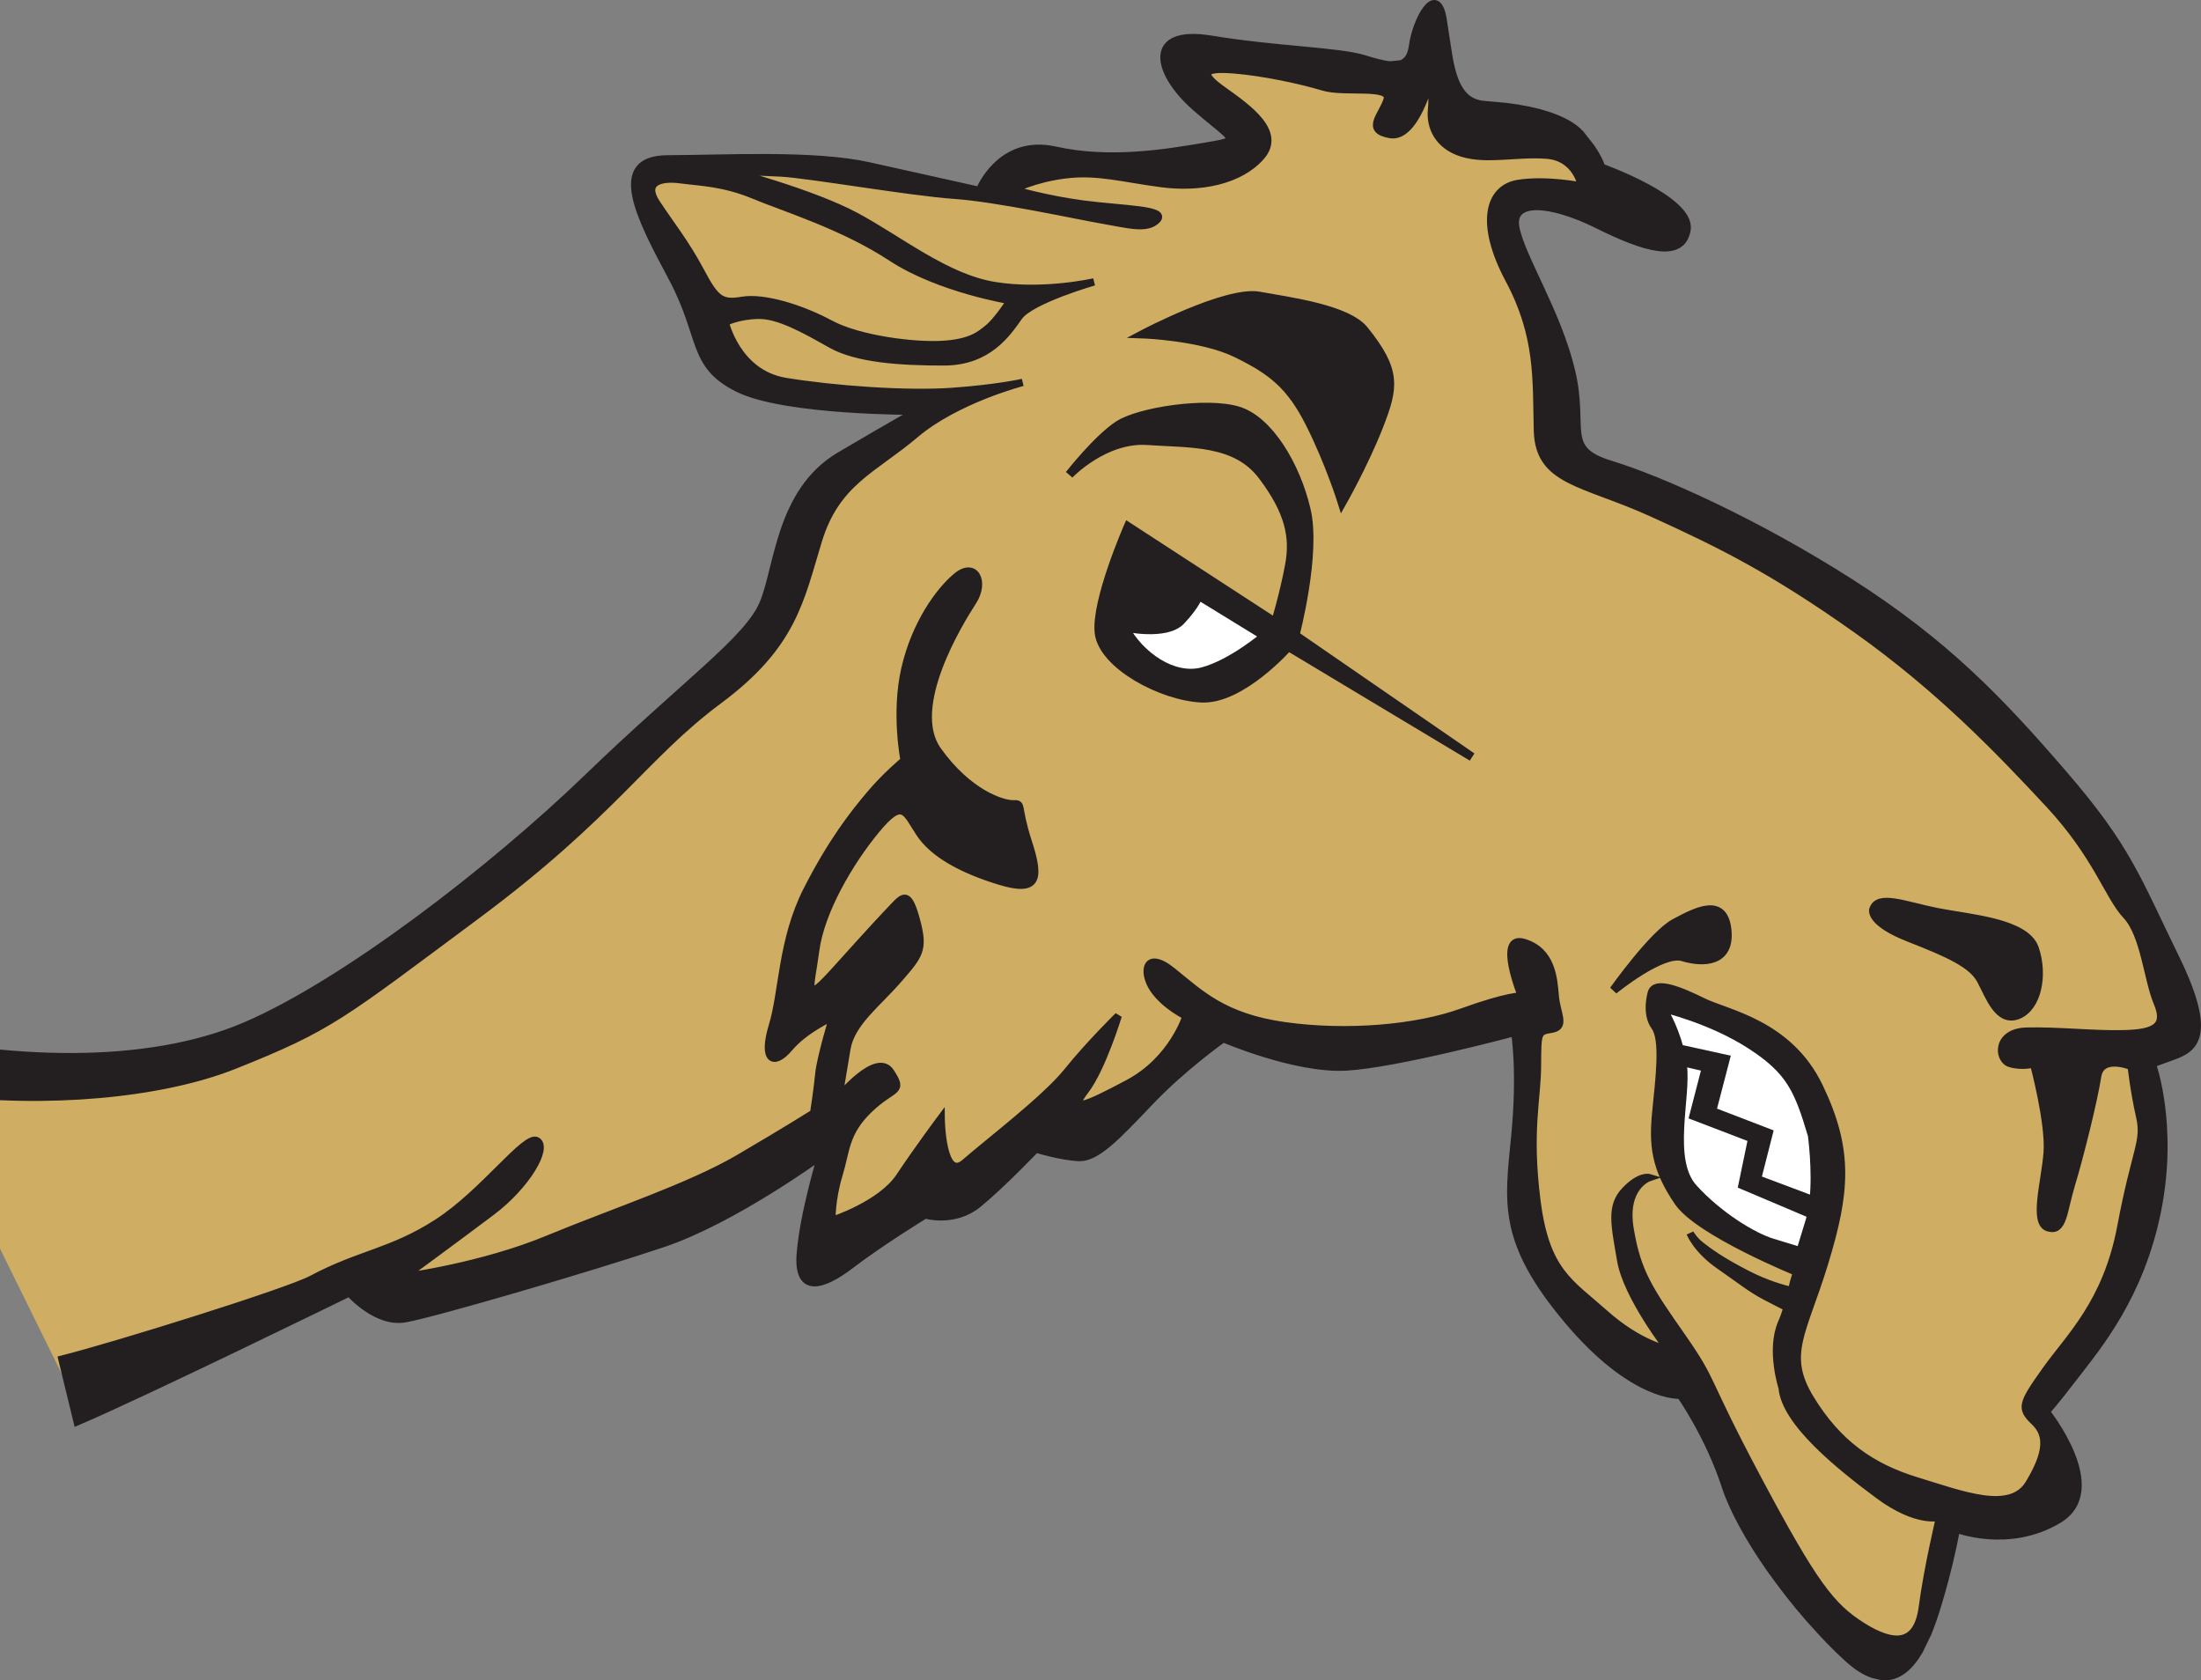 <?xml version="1.0" encoding="UTF-8" standalone="no"?>
<!-- Created with Inkscape (http://www.inkscape.org/) -->

<svg
   xmlns:dc="http://purl.org/dc/elements/1.1/"
   xmlns:cc="http://creativecommons.org/ns#"
   xmlns:rdf="http://www.w3.org/1999/02/22-rdf-syntax-ns#"
   xmlns:svg="http://www.w3.org/2000/svg"
   xmlns="http://www.w3.org/2000/svg"
   xmlns:sodipodi="http://sodipodi.sourceforge.net/DTD/sodipodi-0.dtd"
   xmlns:inkscape="http://www.inkscape.org/namespaces/inkscape"
   width="101.169mm"
   height="77.231mm"
   viewBox="0 0 358.474 273.653"
   id="svg4618"
   version="1.1"
   inkscape:version="0.91 r13725"
   sodipodi:docname="camel.svg">
  <rect x="0" y="0" width="358.474" height="273.653" fill="#808080" stroke="none"/>
  <defs
     id="defs4620">
    <clipPath
       clipPathUnits="userSpaceOnUse"
       id="clipPath4498">
      <path
         d="m 0,583.937 583.937,0 L 583.937,0 0,0 0,583.937 Z"
         id="path4500"
         inkscape:connector-curvature="0" />
    </clipPath>
  </defs>
  <sodipodi:namedview
     id="base"
     pagecolor="#ffffff"
     bordercolor="#666666"
     borderopacity="1.0"
     inkscape:pageopacity="0.0"
     inkscape:pageshadow="2"
     inkscape:zoom="0.35"
     inkscape:cx="428.5228"
     inkscape:cy="-320.3164"
     inkscape:document-units="px"
     inkscape:current-layer="layer1"
     showgrid="false"
     inkscape:window-width="1920"
     inkscape:window-height="1137"
     inkscape:window-x="-8"
     inkscape:window-y="-8"
     inkscape:window-maximized="1"
     fit-margin-top="0"
     fit-margin-left="0"
     fit-margin-right="0"
     fit-margin-bottom="0" />
  <g
     inkscape:label="Ebene 1"
     inkscape:groupmode="layer"
     id="layer1"
     transform="translate(1213.523,61.607)">
    <g
       transform="matrix(1.25,0,0,-1.25,-1213.523,635.129)"
       id="g4494">
      <g
         id="g4496"
         clip-path="url(#clipPath4498)">
        <g
           id="g4502"
           transform="translate(235.771,392.602)">
          <path
             d="m 0,0 c 0,0 4.409,10.703 1.552,18.009 -2.858,7.305 -9.703,13.173 -14.723,14.985 -5.019,1.813 -7.583,0.128 -6.79,-0.678 0.794,-0.805 1.419,-3.318 1.663,-8.031 0.243,-4.712 -0.485,-11.923 1.72,-14.576 2.203,-2.655 10.196,-8.057 11.36,-8.261 1.165,-0.204 4.996,-1.942 4.996,-1.942 L 0,0 Z"
             style="fill:#ffffff;fill-opacity:1;fill-rule:nonzero;stroke:none"
             id="path4504"
             inkscape:connector-curvature="0" />
        </g>
        <g
           id="g4506"
           transform="translate(166.317,473.742)">
          <path
             d="m 0,0 -18.89,12.513 c 0,0 -4.054,-9.43 -1.833,-12.757 2.22,-3.322 8.529,-6.16 11.472,-5.342 C -6.305,-4.767 0,0 0,0"
             style="fill:#ffffff;fill-opacity:1;fill-rule:nonzero;stroke:none"
             id="path4508"
             inkscape:connector-curvature="0" />
        </g>
        <g
           id="g4510"
           transform="translate(147.708,485.332)">
          <path
             d="m 0,0 17.045,-10.8 c 0,0 -3.98,-5.314 -6.139,-6.214 0,0 -11.11,3.199 -12.575,5.274 C -3.129,-9.662 0,0 0,0 m 75.282,-60.964 c 4.029,-1.973 9.922,-4.816 12.778,-10.413 2.857,-5.6 1.749,-17.253 0.729,-19.99 0,0 -5.701,-0.291 -11.435,3.434 -5.732,3.728 -8.028,9.409 -7.67,14.631 0.358,5.227 -1.308,12.439 -1.567,14.12 -0.253,1.684 3.135,0.194 7.165,-1.782 m -234.539,-6.23 21.008,-42.602 c 0,0 31.119,13.169 34.084,14.477 2.96,1.31 6.669,-0.431 8.202,-1.062 1.528,-0.625 8.504,0.715 12.436,1.313 3.928,0.596 41.989,20.429 43.757,20.121 1.771,-0.3 -0.798,-9.879 -1.343,-11.971 -0.542,-2.094 0.835,-3.613 2.76,-3.031 1.916,0.575 11.498,7.486 13.982,8.148 2.487,0.661 10.942,7.399 12.475,6.771 1.53,-0.63 7.772,1.752 11.689,4.356 3.913,2.601 9.628,10.355 10.919,9.406 1.296,-0.951 10.226,-3.046 19.702,-3.046 9.477,-0.002 20.18,7.081 20.523,4.831 0.337,-2.246 -0.464,-21.608 0.369,-25.215 0.832,-3.607 4.766,-12.487 9.373,-16.385 4.61,-3.9 9.359,-4.903 10.903,-7.542 1.551,-2.633 10.84,-18.456 13.037,-21.569 2.192,-3.116 11.539,-13.775 14.647,-13.295 3.107,0.482 5.179,7.822 5.92,12.102 0.461,2.654 0.661,6.989 0.661,6.989 5.891,-2.836 13.017,-0.612 13.699,4.377 0.683,4.985 -3.111,7.28 -1.923,8.893 1.192,1.617 12.237,15.923 13.942,23.651 1.698,7.719 -0.068,17.509 -0.411,19.752 -0.341,2.248 4.066,3.488 4.377,5.259 0.301,1.765 -0.6,13.405 -12.933,28.479 C 110.265,-18.911 91.024,-3.732 76.834,2.734 62.646,9.198 57.252,10.682 55.45,15.002 c -1.804,4.32 -2.944,15.636 -4.509,20.282 -1.565,4.643 -4.253,9.117 -1.291,10.429 2.962,1.309 11.638,0.901 9.851,3.215 -1.785,2.312 -8.555,5.309 -12.181,6.483 -3.625,1.172 -9.529,6.026 -14.513,6.705 C 27.823,62.793 8.68,65.93 7.489,64.312 6.3,62.695 7.762,60.621 9.706,59.189 c 1.934,-1.428 5.338,-4.93 4.386,-6.226 -0.954,-1.294 -9.617,-2.892 -12.509,-2.755 -2.889,0.136 -11.328,0.868 -13.574,0.527 -2.247,-0.337 -4.322,-1.802 -5.597,-2.859 -1.277,-1.052 -3.094,-1.8 -5.802,-1.255 -2.706,0.545 -19.544,2.89 -24.332,3.013 -4.788,0.12 -15.429,1.396 -15.974,-0.697 -0.545,-2.094 2.075,-8.013 3.385,-10.976 1.31,-2.959 5.884,-12.318 8.149,-13.983 2.258,-1.672 8.063,-3.951 12.964,-4.069 4.9,-0.118 15.263,-0.275 13.662,-1.089 -1.601,-0.819 -11.506,-7.487 -13.409,-10.07 -1.907,-2.588 -6.227,-13.865 -7.809,-16.693 -1.586,-2.824 -19.43,-19.597 -22.697,-22.673 -3.267,-3.084 -25.916,-22.306 -29.827,-24.908 -3.919,-2.604 -25.849,-11.382 -32.587,-12.402 -6.735,-1.021 -27.392,0.732 -27.392,0.732"
             style="fill:#cfad62;fill-opacity:1;fill-rule:nonzero;stroke:none"
             id="path4512"
             inkscape:connector-curvature="0" />
        </g>
        <g
           id="g4514"
           transform="translate(96.703,518.261)">
          <path
             d="m 0,0 c -2.789,-0.478 -3.481,0.176 -5.45,3.877 -1.972,3.686 -3.904,6.046 -5.717,8.811 -1.806,2.766 0.587,3.363 3.136,3.023 2.549,-0.336 5.629,-0.386 9.556,-2.024 3.923,-1.638 11.61,-3.982 17.868,-8.092 6.27,-4.127 15.544,-5.625 15.544,-5.625 0,0 -1.679,-2.585 -2.861,-3.554 -1.177,-0.972 -2.351,-1.932 -5.958,-2.158 -3.607,-0.225 -10.851,0.65 -14.655,2.693 C 7.66,-1.004 2.8,0.478 0,0 m 137.842,-123.802 -3.641,1.107 c -2.416,0.738 -6.916,3.43 -10.225,7.085 -3.296,3.665 -0.826,11.76 -1.349,15.895 -0.01,0.146 -0.053,0.256 -0.06,0.404 l 2.936,-0.686 -1.626,-6.284 7.653,-2.933 -1.264,-6.095 8.957,-3.792 c -0.054,-0.214 -0.082,-0.456 -0.145,-0.661 l -1.236,-4.04 z m 1.706,6.632 -7.25,2.724 1.533,6.013 -7.382,2.838 1.778,6.831 -6.05,1.33 c -0.794,2.991 -2.143,5.143 -2.143,5.143 0,0 6.194,-1.443 11.36,-4.792 5.174,-3.344 6.188,-5.854 7.935,-11.7 0,0 0.624,-4.521 0.219,-8.387 m -252.366,21.767 8.362,-7.664 c 13.605,-1.739 28.667,-0.437 38.271,3.389 12.58,5.016 13.881,6.384 31.611,19.554 17.722,13.177 21.797,20.774 31.515,27.995 9.72,7.206 10.632,13.113 12.979,20.807 2.341,7.685 7.256,9.29 12.62,13.843 5.36,4.552 14.005,6.788 14.005,6.788 0,0 -3.322,-0.759 -9.203,-1.175 -5.874,-0.42 -15.397,0.261 -21.715,1.304 -6.312,1.05 -7.822,7.696 -7.822,7.696 0,0 1.576,0.849 4.26,0.916 2.671,0.071 6.064,-1.852 9.464,-3.767 3.389,-1.925 9.03,-2.309 14.782,-2.302 5.752,0.022 8.2,3.695 9.748,5.875 1.553,2.187 9.783,4.548 9.783,4.548 0,0 -6.656,-1.517 -12.967,-0.475 -6.325,1.032 -12.333,5.961 -18.04,9.026 -5.695,3.067 -16.34,5.871 -16.34,5.871 0,0 3.079,-0.053 6.559,-0.238 3.489,-0.173 16.93,-2.511 22.561,-2.896 5.635,-0.385 15.991,-2.661 19.354,-3.241 3.362,-0.575 5.782,-1.314 7.095,0.051 1.299,1.376 -4.457,1.363 -9.556,2.031 -5.103,0.673 -9.154,1.905 -9.154,1.905 0,0 2.644,1.406 6.779,1.913 4.137,0.516 7.381,-0.468 12.471,-1.14 5.107,-0.681 10.293,0.386 13.025,3.541 2.731,3.154 -1.634,6.251 -4.909,8.578 -3.27,2.314 -2.615,2.996 1.27,2.703 3.884,-0.303 8.866,-1.377 11.699,-2.24 2.828,-0.86 8.959,0.371 8.337,-1.654 -0.614,-2.021 -2.964,-3.958 0.395,-4.543 3.355,-0.582 5.291,7.233 5.291,7.233 0,0 0.309,-1.865 0.102,-4.011 -0.21,-2.15 0.792,-4.667 4.031,-5.657 3.244,-0.983 7.09,0.055 10.976,-0.246 3.896,-0.295 4.528,-4.022 4.528,-4.022 0,0 -4.574,0.939 -8.304,0.326 -3.727,-0.645 -5.087,-5.097 -1.156,-12.485 3.952,-7.394 3.56,-13.027 3.726,-19.708 0.175,-6.687 5.932,-6.678 14.866,-10.722 8.939,-4.052 15.855,-7.483 26.76,-15.225 10.905,-7.748 18.614,-15.848 24.948,-22.636 6.335,-6.793 7.802,-12.113 10.145,-14.585 2.348,-2.49 2.758,-8.368 4.054,-11.413 1.273,-3.037 -0.303,-3.885 -4.319,-3.99 -4.013,-0.104 -8.715,0.45 -12.722,0.339 -4.013,-0.105 -3.783,-3.717 -2.172,-4.214 1.628,-0.496 3.086,-0.052 3.086,-0.052 0,0 2.075,-7.699 1.768,-11.591 -0.301,-3.887 -1.902,-9.144 0.129,-9.764 2.018,-0.611 1.951,2.064 3.057,5.7 1.109,3.643 2.936,11.044 3.389,14.008 0.459,2.953 4.378,1.314 4.378,1.314 0,0 0.349,-3.199 1.103,-6.529 0.758,-3.317 -0.558,-4.248 -2.437,-14.289 -1.886,-10.045 -6.767,-14.453 -9.852,-18.817 -3.103,-4.364 -3.266,-4.902 -1.442,-6.642 1.829,-1.736 1.711,-4.063 -0.683,-8.044 -2.39,-3.982 -8.692,-1.477 -14.635,0.331 -5.94,1.808 -10.304,4.91 -13.846,10.705 -3.538,5.8 -0.933,8.546 1.858,17.713 2.797,9.176 3.289,14.627 -0.687,22.911 -3.959,8.295 -12.102,9.581 -15.182,11.115 -3.07,1.516 -6.228,2.775 -6.718,1.157 0,0 -0.822,-2.694 0.426,-4.406 1.253,-1.696 0.582,-6.802 0.159,-11.097 -0.424,-4.299 -0.17,-7.326 2.887,-11.794 2.707,-3.949 15.491,-9.141 15.491,-9.141 0,0 -0.305,-0.559 -0.7,-2.374 -1.084,0.253 -3.251,0.851 -5.735,2.122 -3.558,1.819 -5.104,3.014 -6.055,3.749 -0.948,0.726 -1.422,1.604 -1.422,1.604 0,0 0.818,-2.16 3.861,-4.256 3.013,-2.093 4.063,-3.005 6.087,-4.06 1.118,-0.578 2.043,-1.048 2.686,-1.377 -0.2,-0.66 -0.441,-1.347 -0.732,-2.015 -1.516,-3.519 0.088,-8.434 0.088,-8.434 0.381,-4.536 7.497,-10.233 12.54,-13.983 5.048,-3.747 7.979,-2.87 7.979,-2.87 0,0 -1.581,-6.608 -2.247,-11.701 -0.669,-5.11 -3.758,-5.047 -7.829,-2.49 -4.08,2.576 -6.301,5.465 -13.616,19.186 -7.309,13.735 -5.535,12.301 -9.849,18.489 -4.314,6.165 -5.836,8.406 -6.779,14.002 -0.96,5.596 2.487,6.752 2.487,6.752 0,0 -1.209,0.371 -3.158,-1.68 -1.959,-2.059 -1.357,-4.457 -0.561,-9.119 0.788,-4.66 6.182,-11.611 6.182,-11.611 0,0 -3.771,0.702 -8.279,4.735 -4.521,4.026 -7.641,5.419 -8.819,14.624 -1.172,9.198 0.059,13.245 0.07,17.664 0.026,4.413 0.026,4.413 1.896,4.729 1.865,0.315 0.619,2.031 0.422,4.291 -0.198,2.279 -0.416,5.891 -4.062,6.998 -3.648,1.108 -0.354,-6.977 -0.354,-6.977 0,0 -1.742,0.092 -7.712,-2.07 -5.962,-2.164 -15.047,-2.929 -23.101,-1.803 -8.06,1.124 -11.086,4.256 -14.642,7.108 -3.543,2.855 -4.002,-0.103 -2.487,-2.339 1.537,-2.233 4.248,-3.5 4.248,-3.5 0,0 -1.723,-5.659 -7.532,-8.761 -5.809,-3.101 -7.804,-3.826 -5.6,-0.951 2.204,2.871 4.297,9.744 4.297,9.744 0,0 -3.783,-3.705 -6.634,-7.259 -2.856,-3.554 -10.331,-9.237 -13.339,-11.867 -3.012,-2.613 -3.098,5.819 -3.098,5.819 0,0 -2.97,-3.963 -5.414,-7.638 -2.45,-3.676 -8.819,-5.714 -8.819,-5.714 0,0 -0.075,2.672 0.912,5.912 0.985,3.231 0.794,5.506 3.922,8.532 3.144,3.033 4.635,2.126 2.814,4.895 -1.806,2.752 -6.729,-3.256 -6.729,-3.256 0,0 0.457,2.953 1.039,6.308 0.576,3.367 3.995,5.862 6.723,9.015 2.727,3.142 3.376,3.834 2.337,7.681 -1.03,3.86 -1.678,3.173 -2.984,1.804 -1.308,-1.376 -2.611,-2.747 -7.291,-7.951 -4.679,-5.217 -3.533,-2.908 -2.863,2.208 0.667,5.09 4.383,11.481 7.884,15.718 3.503,4.24 3.817,2.373 5.633,-0.388 1.805,-2.763 5.606,-4.803 10.472,-6.29 4.851,-1.474 5.338,0.141 3.741,5.053 -1.597,4.911 -0.658,5.072 -1.997,5.038 -1.34,-0.038 -5.794,1.318 -9.818,6.961 -4.031,5.652 2.906,16.806 4.577,19.391 1.673,2.59 0.263,5.229 -2.099,3.299 -2.353,-1.939 -5.456,-6.301 -6.77,-12.091 -1.321,-5.793 -0.093,-11.909 -0.093,-11.909 0,0 -2.353,-1.932 -4.435,-4.402 -2.075,-2.462 -4.931,-6.016 -8.246,-12.521 -3.296,-6.505 -3.131,-13.203 -4.488,-17.656 -1.356,-4.448 0.139,-5.342 2.222,-2.875 2.07,2.454 5.643,4.018 5.643,4.018 0,0 -1.596,-5.253 -1.811,-7.399 -0.209,-2.151 -0.675,-5.108 -0.675,-5.108 0,0 -3.29,-2.092 -9.741,-5.872 -6.468,-3.782 -16.286,-6.982 -24.889,-10.543 -8.604,-3.573 -18.736,-4.912 -18.736,-4.912 0,0 6.819,4.996 11.418,8.458 4.596,3.464 7.412,8.355 5.911,9.257 -1.49,0.888 -6.912,-6.735 -12.971,-10.649 -6.047,-3.898 -10.065,-4.004 -16.398,-7.378 -3.138,-1.676 -25.557,-8.666 -32.543,-10.429 l 1.991,-8.163 c 8.715,3.711 35.461,16.804 35.461,16.804 0,0 3.495,-4.018 7.226,-3.379 3.724,0.632 24.451,6.698 33.643,9.795 9.201,3.094 20.585,11.419 20.585,11.419 0,0 -2.3,-7.556 -2.697,-12.736 -0.406,-5.195 2.782,-4.393 6.633,-1.436 3.843,2.944 9.642,6.494 9.642,6.494 0,0 3.778,-1.152 6.921,1.431 3.142,2.571 7.49,7.15 7.49,7.15 0,0 3.234,-0.987 5.555,-1.108 2.329,-0.118 4.923,2.638 9.272,7.205 4.344,4.58 9.6,8.278 9.6,8.278 0,0 9.379,-4.045 15.977,-3.691 6.584,0.362 21.993,4.499 21.993,4.499 0,0 0.856,-4.969 0.011,-13.565 -0.847,-8.589 -1.788,-13.601 6.863,-23.907 8.654,-10.299 14.709,-9.783 14.709,-9.783 0,0 3.701,-5.253 5.833,-11.795 1.005,-3.089 3.122,-6.895 5.773,-10.709 l 1.259,-1.732 c 1.652,-2.234 3.458,-4.418 5.342,-6.44 l 1.16,-1.236 c 0.847,-0.879 1.712,-1.712 2.58,-2.494 1.118,-1.003 2.134,-1.61 3.055,-1.945 l 1.309,-0.319 c 2.093,-0.139 3.64,1.345 4.828,3.375 l 1.147,2.367 c 0.485,1.224 0.906,2.476 1.251,3.61 1.648,5.402 2.423,9.878 2.423,9.878 0,0 6.843,-2.675 13.334,1.231 6.515,3.919 -1.617,14.059 -1.617,14.059 0,0 0.88,0.929 3.811,4.738 2.937,3.825 8.481,10.394 10.69,21.514 2.21,11.114 -0.686,19.074 -0.686,19.074 l 2.655,0.961 c 2.659,0.96 5.47,2.461 0.384,12.856 -5.084,10.392 -6.268,14.293 -14.547,23.886 -8.266,9.605 -15.42,17.086 -27.761,24.974 -12.337,7.886 -24.796,13.437 -31.267,15.413 -6.482,1.974 -3.33,4.556 -5.142,12.186 -1.804,7.619 -6.634,14.989 -7.266,18.726 -0.636,3.732 4.548,3.328 10.697,0.274 6.141,-3.049 11.008,-4.529 11.625,-0.589 0.609,3.937 -11.108,8.1 -11.108,8.1 0,0 -0.327,1.073 -1.381,2.603 l -1.375,1.753 c -0.009,0.01 -0.014,0.013 -0.028,0.027 -1.784,1.977 -5.756,3.066 -9.66,3.544 l -2.816,0.255 c -3.506,0.225 -4.313,3.705 -4.873,7.554 l -0.574,3.728 c -0.882,4.601 -3.526,-0.339 -3.956,-3.689 -0.186,-1.346 -0.72,-2.013 -1.496,-2.292 l -1.404,-0.136 c -1.01,0.08 -2.205,0.441 -3.498,0.832 -3.233,0.99 -11.443,1.128 -19.853,2.517 -8.427,1.386 -7.211,-4.29 -2.104,-8.806 5.119,-4.498 6.36,-4.29 1.385,-5.133 -4.973,-0.842 -12.432,-2.113 -19.606,-0.508 -7.178,1.595 -9.859,-5.253 -9.859,-5.253 0,0 -7.175,1.6 -14.36,3.195 -7.177,1.603 -18.581,0.949 -26.256,0.918 -7.67,-0.023 -3.545,-7.765 0.586,-15.506 4.128,-7.742 2.44,-11.359 8.578,-14.406 6.147,-3.06 23.273,-2.965 23.273,-2.965 0,0 -2.106,-1.126 -10.016,-5.788 C 4.801,-24.908 4.71,-34.894 2.686,-39.588 0.664,-44.274 -7.573,-50.03 -20.105,-62.13 c -12.534,-12.1 -31.771,-26.872 -44.651,-32.386 -12.883,-5.509 -31.012,-4.904 -48.062,-0.887"
             style="fill:#231f20;fill-opacity:1;fill-rule:nonzero;stroke:none"
             id="path4516"
             inkscape:connector-curvature="0" />
        </g>
        <g
           id="g4518"
           transform="translate(96.703,518.261)">
          <path
             d="m 0,0 c -2.789,-0.478 -3.481,0.176 -5.45,3.877 -1.972,3.686 -3.904,6.046 -5.717,8.811 -1.806,2.766 0.587,3.363 3.136,3.023 2.549,-0.336 5.629,-0.386 9.556,-2.024 3.923,-1.638 11.61,-3.982 17.868,-8.092 6.27,-4.127 15.544,-5.625 15.544,-5.625 0,0 -1.679,-2.585 -2.861,-3.554 -1.177,-0.972 -2.351,-1.932 -5.958,-2.158 -3.607,-0.225 -10.851,0.65 -14.655,2.693 C 7.66,-1.004 2.8,0.478 0,0 Z"
             style="fill:none;stroke:#231f20;stroke-width:0.952;stroke-linecap:butt;stroke-linejoin:miter;stroke-miterlimit:4;stroke-dasharray:none;stroke-opacity:1"
             id="path4520"
             inkscape:connector-curvature="0" />
        </g>
        <g
           id="g4522"
           transform="translate(234.545,394.458)">
          <path
             d="m 0,0 -3.641,1.108 c -2.417,0.738 -6.916,3.429 -10.225,7.084 -3.296,3.665 -0.826,11.76 -1.349,15.896 -0.01,0.145 -0.053,0.257 -0.062,0.404 l 2.938,-0.686 -1.628,-6.285 L -6.312,14.59 -7.578,8.495 1.381,4.701 C 1.327,4.487 1.299,4.245 1.236,4.04 L 0,0 Z"
             style="fill:none;stroke:#231f20;stroke-width:0.952;stroke-linecap:butt;stroke-linejoin:miter;stroke-miterlimit:4;stroke-dasharray:none;stroke-opacity:1"
             id="path4524"
             inkscape:connector-curvature="0" />
        </g>
        <g
           id="g4526"
           transform="translate(236.251,401.091)">
          <path
             d="m 0,0 -7.25,2.724 1.533,6.013 -7.382,2.838 1.778,6.831 -6.05,1.329 c -0.794,2.993 -2.143,5.144 -2.143,5.144 0,0 6.194,-1.443 11.36,-4.792 5.173,-3.345 6.188,-5.854 7.935,-11.699 0,0 0.624,-4.522 0.219,-8.388 z"
             style="fill:none;stroke:#231f20;stroke-width:0.952;stroke-linecap:butt;stroke-linejoin:miter;stroke-miterlimit:4;stroke-dasharray:none;stroke-opacity:1"
             id="path4528"
             inkscape:connector-curvature="0" />
        </g>
        <g
           id="g4530"
           transform="translate(-16.115,422.858)">
          <path
             d="m 0,0 8.363,-7.664 c 13.604,-1.74 28.666,-0.438 38.27,3.389 12.58,5.015 13.881,6.384 31.612,19.553 17.72,13.177 21.796,20.775 31.514,27.996 9.72,7.207 10.632,13.112 12.979,20.807 2.341,7.685 7.255,9.289 12.62,13.842 5.36,4.553 14.006,6.788 14.006,6.788 0,0 -3.323,-0.758 -9.204,-1.174 -5.874,-0.421 -15.397,0.26 -21.715,1.303 -6.312,1.051 -7.823,7.696 -7.823,7.696 0,0 1.577,0.851 4.261,0.916 2.671,0.071 6.064,-1.852 9.463,-3.767 3.39,-1.925 9.03,-2.309 14.783,-2.302 5.752,0.023 8.2,3.696 9.748,5.875 1.555,2.188 9.783,4.548 9.783,4.548 0,0 -6.656,-1.516 -12.968,-0.475 -6.325,1.032 -12.33,5.962 -18.04,9.027 -5.694,3.066 -16.339,5.87 -16.339,5.87 0,0 3.078,-0.053 6.558,-0.237 3.489,-0.174 16.931,-2.512 22.562,-2.896 5.634,-0.384 15.991,-2.662 19.354,-3.241 3.362,-0.575 5.783,-1.315 7.095,0.05 1.299,1.376 -4.457,1.363 -9.556,2.031 -5.103,0.674 -9.155,1.905 -9.155,1.905 0,0 2.645,1.406 6.78,1.915 4.137,0.515 7.381,-0.47 12.471,-1.14 5.108,-0.682 10.295,0.384 13.025,3.539 2.73,3.154 -1.634,6.251 -4.909,8.58 -3.271,2.312 -2.616,2.994 1.27,2.702 3.884,-0.304 8.866,-1.378 11.699,-2.241 2.828,-0.86 8.959,0.372 8.338,-1.654 -0.615,-2.021 -2.965,-3.957 0.394,-4.542 3.354,-0.583 5.291,7.233 5.291,7.233 0,0 0.308,-1.866 0.102,-4.012 -0.21,-2.15 0.792,-4.667 4.031,-5.657 3.244,-0.982 7.09,0.055 10.976,-0.246 3.897,-0.295 4.527,-4.021 4.527,-4.021 0,0 -4.574,0.938 -8.303,0.326 -3.727,-0.646 -5.088,-5.098 -1.157,-12.486 3.954,-7.394 3.561,-13.026 3.726,-19.707 0.176,-6.687 5.933,-6.678 14.867,-10.721 8.938,-4.053 15.854,-7.484 26.76,-15.226 10.905,-7.748 18.614,-15.849 24.948,-22.637 6.334,-6.791 7.802,-12.113 10.144,-14.585 2.349,-2.49 2.759,-8.367 4.055,-11.411 1.272,-3.039 -0.303,-3.887 -4.319,-3.992 -4.013,-0.104 -8.715,0.451 -12.722,0.339 -4.013,-0.105 -3.783,-3.717 -2.172,-4.214 1.628,-0.495 3.086,-0.052 3.086,-0.052 0,0 2.075,-7.699 1.768,-11.591 -0.301,-3.885 -1.903,-9.144 0.129,-9.762 2.018,-0.612 1.95,2.062 3.056,5.699 1.11,3.642 2.937,11.044 3.39,14.008 0.459,2.953 4.378,1.313 4.378,1.313 0,0 0.349,-3.199 1.102,-6.529 0.759,-3.317 -0.558,-4.248 -2.437,-14.288 -1.883,-10.045 -6.766,-14.452 -9.851,-18.817 -3.103,-4.365 -3.266,-4.902 -1.442,-6.642 1.83,-1.737 1.711,-4.063 -0.683,-8.043 -2.391,-3.984 -8.692,-1.479 -14.635,0.329 -5.94,1.808 -10.305,4.91 -13.846,10.706 -3.538,5.8 -0.933,8.546 1.858,17.712 2.797,9.176 3.289,14.627 -0.687,22.912 -3.959,8.295 -12.102,9.58 -15.182,11.114 -3.07,1.516 -6.228,2.776 -6.718,1.157 0,0 -0.822,-2.694 0.426,-4.405 1.252,-1.696 0.582,-6.803 0.159,-11.098 -0.424,-4.299 -0.17,-7.326 2.886,-11.794 2.708,-3.948 15.492,-9.14 15.492,-9.14 0,0 -0.305,-0.56 -0.7,-2.375 -1.084,0.254 -3.251,0.851 -5.735,2.123 -3.559,1.818 -5.105,3.014 -6.055,3.748 -0.948,0.726 -1.423,1.604 -1.423,1.604 0,0 0.819,-2.16 3.862,-4.256 3.013,-2.092 4.062,-3.005 6.087,-4.059 1.118,-0.577 2.043,-1.049 2.686,-1.378 -0.201,-0.66 -0.441,-1.347 -0.732,-2.014 -1.516,-3.519 0.088,-8.434 0.088,-8.434 0.381,-4.537 7.496,-10.233 12.542,-13.982 5.046,-3.749 7.977,-2.872 7.977,-2.872 0,0 -1.581,-6.608 -2.247,-11.701 -0.668,-5.109 -3.758,-5.047 -7.829,-2.49 -4.08,2.577 -6.301,5.465 -13.616,19.186 -7.309,13.736 -5.535,12.302 -9.85,18.489 -4.313,6.165 -5.835,8.406 -6.777,14.002 -0.96,5.596 2.486,6.753 2.486,6.753 0,0 -1.209,0.371 -3.158,-1.681 -1.959,-2.059 -1.356,-4.456 -0.562,-9.117 0.789,-4.662 6.183,-11.613 6.183,-11.613 0,0 -3.771,0.702 -8.279,4.736 -4.521,4.025 -7.642,5.419 -8.819,14.623 -1.172,9.199 0.061,13.246 0.07,17.664 0.026,4.414 0.026,4.414 1.897,4.729 1.863,0.316 0.617,2.031 0.421,4.292 -0.196,2.278 -0.417,5.891 -4.062,6.997 -3.648,1.108 -0.354,-6.977 -0.354,-6.977 0,0 -1.742,0.093 -7.712,-2.069 -5.963,-2.164 -15.047,-2.929 -23.101,-1.804 -8.06,1.125 -11.086,4.257 -14.642,7.108 -3.543,2.856 -4.002,-0.103 -2.487,-2.338 1.537,-2.234 4.248,-3.501 4.248,-3.501 0,0 -1.723,-5.659 -7.532,-8.76 -5.809,-3.102 -7.805,-3.827 -5.599,-0.951 2.203,2.87 4.296,9.743 4.296,9.743 0,0 -3.784,-3.705 -6.634,-7.258 -2.856,-3.555 -10.331,-9.238 -13.339,-11.868 -3.012,-2.613 -3.098,5.82 -3.098,5.82 0,0 -2.97,-3.963 -5.414,-7.639 -2.45,-3.675 -8.819,-5.713 -8.819,-5.713 0,0 -0.075,2.671 0.912,5.911 0.984,3.231 0.793,5.507 3.922,8.532 3.144,3.033 4.634,2.127 2.814,4.896 -1.806,2.752 -6.729,-3.257 -6.729,-3.257 0,0 0.457,2.953 1.039,6.309 0.576,3.367 3.996,5.861 6.723,9.014 2.727,3.142 3.375,3.836 2.337,7.681 -1.03,3.86 -1.678,3.173 -2.984,1.804 -1.308,-1.376 -2.61,-2.746 -7.291,-7.951 -4.679,-5.216 -3.533,-2.907 -2.863,2.208 0.666,5.09 4.382,11.481 7.883,15.719 3.504,4.24 3.818,2.372 5.634,-0.388 1.805,-2.764 5.607,-4.804 10.471,-6.291 4.852,-1.474 5.338,0.141 3.742,5.053 -1.596,4.911 -0.659,5.072 -1.997,5.038 -1.34,-0.037 -5.794,1.318 -9.819,6.962 -4.029,5.651 2.907,16.806 4.578,19.39 1.672,2.591 0.263,5.23 -2.099,3.3 -2.353,-1.94 -5.456,-6.302 -6.77,-12.091 -1.321,-5.794 -0.093,-11.908 -0.093,-11.908 0,0 -2.353,-1.933 -4.435,-4.404 -2.075,-2.462 -4.931,-6.015 -8.246,-12.521 -3.296,-6.504 -3.132,-13.203 -4.488,-17.656 -1.356,-4.448 0.139,-5.342 2.222,-2.875 2.07,2.454 5.642,4.018 5.642,4.018 0,0 -1.595,-5.253 -1.81,-7.398 -0.21,-2.15 -0.675,-5.109 -0.675,-5.109 0,0 -3.29,-2.092 -9.741,-5.872 -6.469,-3.782 -16.285,-6.982 -24.888,-10.542 -8.605,-3.574 -18.737,-4.913 -18.737,-4.913 0,0 6.819,4.996 11.417,8.458 4.596,3.464 7.413,8.355 5.912,9.257 -1.49,0.889 -6.912,-6.734 -12.971,-10.648 -6.047,-3.899 -10.065,-4.005 -16.398,-7.379 -3.139,-1.675 -25.557,-8.666 -32.543,-10.429 l 1.99,-8.162 c 8.716,3.71 35.462,16.804 35.462,16.804 0,0 3.494,-4.018 7.226,-3.38 3.725,0.633 24.451,6.698 33.643,9.797 9.201,3.092 20.585,11.418 20.585,11.418 0,0 -2.3,-7.557 -2.697,-12.737 -0.406,-5.194 2.782,-4.392 6.633,-1.435 3.843,2.943 9.642,6.494 9.642,6.494 0,0 3.777,-1.152 6.921,1.43 3.142,2.571 7.49,7.15 7.49,7.15 0,0 3.234,-0.987 5.555,-1.108 2.329,-0.118 4.924,2.638 9.274,7.205 4.342,4.58 9.598,8.278 9.598,8.278 0,0 9.379,-4.044 15.977,-3.691 6.585,0.362 21.993,4.5 21.993,4.5 0,0 0.856,-4.97 0.011,-13.566 -0.847,-8.589 -1.789,-13.601 6.863,-23.907 8.656,-10.297 14.709,-9.782 14.709,-9.782 0,0 3.701,-5.253 5.833,-11.795 1.005,-3.09 3.122,-6.895 5.773,-10.709 l 1.259,-1.733 c 1.652,-2.233 3.458,-4.417 5.341,-6.439 l 1.16,-1.236 c 0.847,-0.88 1.714,-1.713 2.581,-2.495 1.118,-1.003 2.133,-1.609 3.054,-1.945 l 1.31,-0.319 c 2.093,-0.139 3.64,1.345 4.829,3.375 l 1.146,2.367 c 0.485,1.225 0.908,2.476 1.251,3.611 1.648,5.402 2.423,9.878 2.423,9.878 0,0 6.843,-2.676 13.334,1.231 6.514,3.919 -1.617,14.058 -1.617,14.058 0,0 0.88,0.929 3.811,4.739 2.936,3.824 8.481,10.393 10.69,21.513 2.209,11.114 -0.686,19.074 -0.686,19.074 l 2.655,0.961 c 2.658,0.961 5.469,2.461 0.384,12.857 -5.084,10.393 -6.268,14.293 -14.547,23.886 -8.266,9.605 -15.42,17.085 -27.762,24.973 -12.337,7.886 -24.795,13.438 -31.266,15.414 -6.482,1.973 -3.331,4.556 -5.142,12.185 -1.804,7.62 -6.634,14.989 -7.266,18.726 -0.636,3.732 4.548,3.328 10.697,0.275 6.141,-3.049 11.007,-4.53 11.625,-0.59 0.609,3.938 -11.109,8.101 -11.109,8.101 0,0 -0.326,1.073 -1.378,2.603 l -1.377,1.752 c -0.009,0.011 -0.015,0.015 -0.028,0.027 -1.784,1.978 -5.755,3.066 -9.661,3.544 l -2.815,0.256 c -3.506,0.226 -4.313,3.705 -4.874,7.554 l -0.573,3.727 c -0.882,4.601 -3.527,-0.339 -3.957,-3.689 -0.185,-1.346 -0.718,-2.013 -1.495,-2.292 l -1.405,-0.135 c -1.01,0.08 -2.204,0.44 -3.497,0.832 -3.233,0.989 -11.443,1.128 -19.851,2.517 -8.429,1.386 -7.213,-4.291 -2.106,-8.806 5.119,-4.499 6.36,-4.29 1.385,-5.134 -4.973,-0.842 -12.432,-2.112 -19.606,-0.508 -7.179,1.596 -9.859,-5.253 -9.859,-5.253 0,0 -7.176,1.6 -14.361,3.195 -7.176,1.603 -18.58,0.949 -26.255,0.919 -7.67,-0.023 -3.545,-7.766 0.586,-15.507 4.128,-7.742 2.44,-11.358 8.578,-14.406 6.147,-3.06 23.273,-2.965 23.273,-2.965 0,0 -2.104,-1.126 -10.016,-5.788 C 117.619,70.494 117.527,60.508 115.504,55.815 113.482,51.128 105.245,45.374 92.712,33.273 80.179,21.173 60.941,6.4 48.064,0.886 35.18,-4.623 17.05,-4.018 0,0 Z"
             style="fill:none;stroke:#231f20;stroke-width:0.952;stroke-linecap:butt;stroke-linejoin:miter;stroke-miterlimit:4;stroke-dasharray:none;stroke-opacity:1"
             id="path4532"
             inkscape:connector-curvature="0" />
        </g>
        <g
           id="g4534"
           transform="translate(210.251,428.392)">
          <path
             d="m 0,0 c 0,0 5.162,7.277 7.982,8.766 2.812,1.496 6.336,3.375 6.805,-0.888 C 15.257,3.611 11.691,3.505 8.991,4.328 6.285,5.15 0,0 0,0"
             style="fill:#231f20;fill-opacity:1;fill-rule:nonzero;stroke:none"
             id="path4536"
             inkscape:connector-curvature="0" />
        </g>
        <g
           id="g4538"
           transform="translate(210.251,428.392)">
          <path
             d="m 0,0 c 0,0 5.162,7.277 7.982,8.766 2.812,1.496 6.336,3.375 6.805,-0.888 C 15.257,3.611 11.691,3.505 8.991,4.328 6.285,5.15 0,0 0,0 Z"
             style="fill:none;stroke:#231f20;stroke-width:1.112;stroke-linecap:butt;stroke-linejoin:miter;stroke-miterlimit:4;stroke-dasharray:none;stroke-opacity:1"
             id="path4540"
             inkscape:connector-curvature="0" />
        </g>
        <g
           id="g4542"
           transform="translate(244.092,438.858)">
          <path
             d="m 0,0 c 0.616,2.027 4.142,0.511 8.308,-0.316 4.175,-0.829 11.548,-1.306 12.709,-4.758 1.163,-3.447 0.331,-7.621 -2.184,-8.618 -2.52,-1 -3.682,2.444 -4.808,4.559 -1.127,2.107 -4.231,3.496 -9.369,5.505 C -0.49,-1.613 0,0 0,0"
             style="fill:#231f20;fill-opacity:1;fill-rule:nonzero;stroke:none"
             id="path4544"
             inkscape:connector-curvature="0" />
        </g>
        <g
           id="g4546"
           transform="translate(244.092,438.858)">
          <path
             d="m 0,0 c 0.616,2.027 4.142,0.511 8.308,-0.316 4.175,-0.829 11.548,-1.306 12.709,-4.758 1.163,-3.447 0.331,-7.621 -2.184,-8.618 -2.52,-1 -3.682,2.444 -4.808,4.559 -1.127,2.107 -4.231,3.496 -9.369,5.505 C -0.49,-1.613 0,0 0,0 Z"
             style="fill:none;stroke:#231f20;stroke-width:1.112;stroke-linecap:butt;stroke-linejoin:miter;stroke-miterlimit:4;stroke-dasharray:none;stroke-opacity:1"
             id="path4548"
             inkscape:connector-curvature="0" />
        </g>
        <g
           id="g4550"
           transform="translate(164.754,474.532)">
          <path
             d="m 0,0 c 0,0 -4.186,-3.584 -8.043,-4.626 -3.862,-1.035 -8.214,2.061 -10.185,5.764 0,0 5.386,-1.2 7.345,0.854 1.94,2.058 2.308,3.27 2.308,3.27 L 0,0 Z m -25.43,21.024 c 0,0 4.556,4.797 10.182,4.412 5.628,-0.391 11.51,0.027 14.975,-4.561 C 3.193,16.275 3.943,12.946 3.234,9.192 2.534,5.424 1.423,1.781 1.423,1.781 l -19.194,12.482 c 0,0 -4.283,-9.749 -3.79,-13.885 0.52,-4.14 8.106,-8.224 13.339,-8.489 5.22,-0.259 11.338,6.712 11.338,6.712 L 27.039,-15.76 4.007,0.105 c 0,0 2.814,10.649 1.443,16.366 -1.338,5.716 -4.848,11.641 -8.893,12.876 -4.046,1.23 -12.835,-0.062 -15.598,-1.87 -2.768,-1.819 -6.389,-6.453 -6.389,-6.453"
             style="fill:#231f20;fill-opacity:1;fill-rule:nonzero;stroke:none"
             id="path4552"
             inkscape:connector-curvature="0" />
        </g>
        <g
           id="g4554"
           transform="translate(164.754,474.532)">
          <path
             d="m 0,0 c 0,0 -4.186,-3.584 -8.043,-4.626 -3.862,-1.035 -8.214,2.061 -10.185,5.764 0,0 5.386,-1.2 7.345,0.854 1.94,2.058 2.308,3.27 2.308,3.27 L 0,0 Z"
             style="fill:none;stroke:#231f20;stroke-width:1.112;stroke-linecap:butt;stroke-linejoin:miter;stroke-miterlimit:4;stroke-dasharray:none;stroke-opacity:1"
             id="path4556"
             inkscape:connector-curvature="0" />
        </g>
        <g
           id="g4558"
           transform="translate(139.323,495.556)">
          <path
             d="m 0,0 c 0,0 4.556,4.797 10.182,4.412 5.629,-0.391 11.51,0.027 14.975,-4.561 3.467,-4.6 4.219,-7.929 3.508,-11.683 -0.701,-3.767 -1.812,-7.411 -1.812,-7.411 L 7.659,-6.761 c 0,0 -4.283,-9.749 -3.79,-13.885 0.521,-4.14 8.106,-8.224 13.34,-8.489 5.222,-0.26 11.338,6.712 11.338,6.712 L 52.47,-36.784 29.44,-20.919 c 0,0 2.812,10.649 1.442,16.366 -1.34,5.716 -4.85,11.64 -8.894,12.876 C 17.943,9.553 9.152,8.261 6.389,6.453 3.621,4.634 0,0 0,0 Z"
             style="fill:none;stroke:#231f20;stroke-width:1.112;stroke-linecap:butt;stroke-linejoin:miter;stroke-miterlimit:4;stroke-dasharray:none;stroke-opacity:1"
             id="path4560"
             inkscape:connector-curvature="0" />
        </g>
        <g
           id="g4562"
           transform="translate(174.865,491.894)">
          <path
             d="m 0,0 c 0,0 -1.613,5.177 -4.166,10.262 -2.549,5.088 -5.006,6.952 -9.58,9.2 -4.574,2.236 -12.193,2.497 -12.193,2.497 0,0 10.87,5.736 15.117,4.985 C -6.574,26.187 0.697,25.208 2.882,22.498 7.167,17.185 6.797,15.057 4.787,9.935 2.878,5.067 0,0 0,0"
             style="fill:#231f20;fill-opacity:1;fill-rule:nonzero;stroke:none"
             id="path4564"
             inkscape:connector-curvature="0" />
        </g>
        <g
           id="g4566"
           transform="translate(174.865,491.894)">
          <path
             d="m 0,0 c 0,0 -1.613,5.177 -4.166,10.262 -2.549,5.088 -5.006,6.952 -9.58,9.2 -4.574,2.236 -12.193,2.497 -12.193,2.497 0,0 10.87,5.736 15.117,4.985 C -6.574,26.187 0.697,25.208 2.882,22.498 7.167,17.185 6.797,15.057 4.787,9.935 2.878,5.067 0,0 0,0 Z"
             style="fill:none;stroke:#231f20;stroke-width:1.112;stroke-linecap:butt;stroke-linejoin:miter;stroke-miterlimit:4;stroke-dasharray:none;stroke-opacity:1"
             id="path4568"
             inkscape:connector-curvature="0" />
        </g>
      </g>
    </g>
  </g>
</svg>
